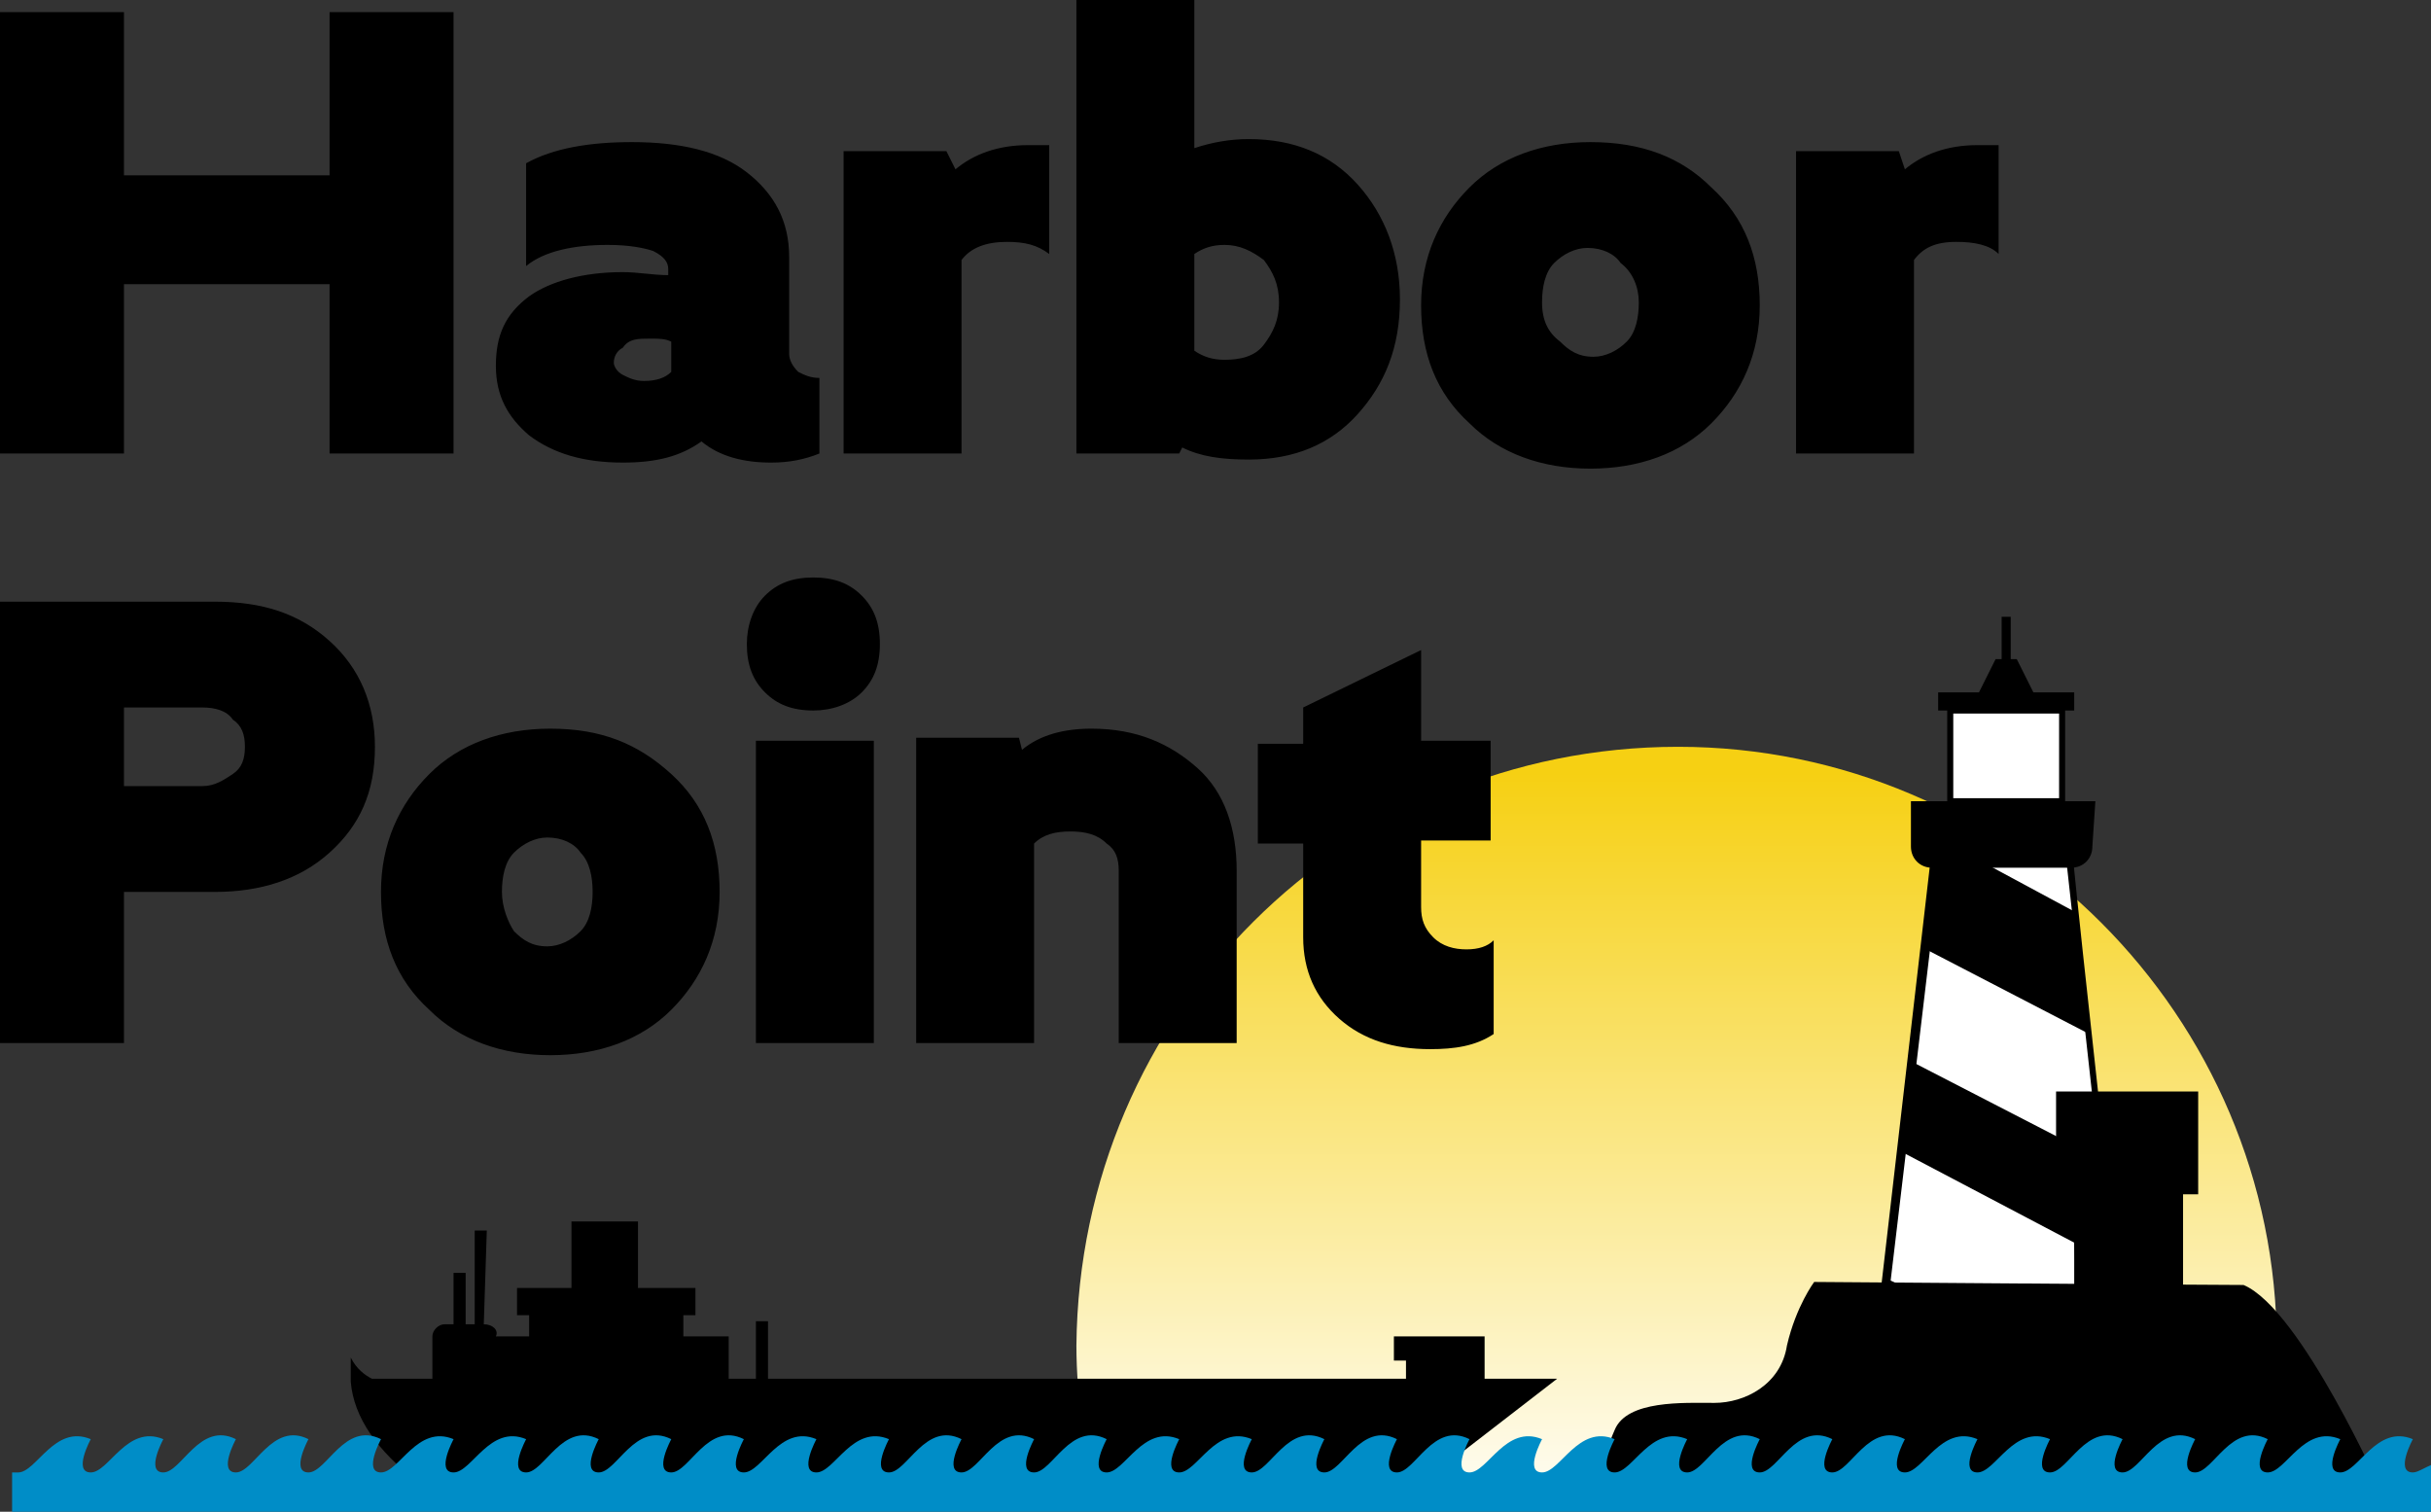 <svg xmlns="http://www.w3.org/2000/svg" xml:space="preserve" id="Слой_1" x="0" y="0" style="enable-background:new 0 0 80.4 50" version="1.1" viewBox="0 0 80.4 50"><rect x="0" y="0" width="80.4" height="50" fill="#333333" stroke="none"/><style type="text/css">.st0{fill:url(#SVGID_1_)}.st0,.st1,.st2{fill-rule:evenodd;clip-rule:evenodd}.st2{fill:#fff}.st3{fill:#008dc7}</style><g id="_x31_2281_1_"><g id="_x31_2281"><linearGradient id="SVGID_1_" x1="55.49" x2="55.49" y1="-4.603" y2="20.563" gradientTransform="matrix(1 0 0 -1 0 46.145)" gradientUnits="userSpaceOnUse"><stop offset="0" style="stop-color:#fff"/><stop offset="1" style="stop-color:#f6d013"/></linearGradient><path d="M55.5 24.7c10.9 0 19.8 8.9 19.8 19.8 0 1.7-.2 3.4-.7 5.1H36.3c-.4-1.6-.7-3.3-.7-5.1.1-11 8.9-19.8 19.9-19.8z" class="st0"/><path d="M12.3 45.6h2v-1.4h3.2v-.7h-.4v-.9h1.8v-2.2h2.2v2.2H23v.9h-.4v.7h1.5v1.4h.9v-1.9h.4v1.9h21.1V45h-.4v-.8h3v1.4h2.4L47.1 49H13.8c-1.3-1-2.1-2.1-2.2-3.3v-.8c.2.4.5.6.7.7zm3.7-1.8.1-3.1h-.4v3.1h-.3v-1.7H15v1.7h-.3c-.2 0-.4.2-.4.4h2.1c.1-.2-.1-.4-.4-.4z" class="st1"/><path d="M4.1 15V9.4h6.8V15H15V.4h-4.1v5.4H4.1V.4H0V15h4.1zm12.3-2.9c0 1 .4 1.7 1.1 2.3.8.6 1.8.9 3.1.9 1.1 0 1.9-.2 2.6-.7.6.5 1.4.7 2.3.7.6 0 1.1-.1 1.6-.3v-2.5c-.3 0-.5-.1-.7-.2-.2-.2-.3-.4-.3-.6V8.5c0-1.2-.5-2.1-1.4-2.8-.9-.7-2.2-1-3.8-1-1.4 0-2.6.2-3.5.7v3.4c.6-.5 1.6-.7 2.7-.7.7 0 1.2.1 1.5.2.4.2.5.4.5.6v.2c-.5 0-1-.1-1.5-.1-1.3 0-2.4.3-3.1.8-.8.6-1.1 1.3-1.1 2.3zm5.1-.9c.3 0 .5 0 .7.1v1c-.2.2-.5.3-.9.3-.3 0-.5-.1-.7-.2-.2-.1-.3-.3-.3-.4 0-.2.1-.4.3-.5.2-.3.5-.3.9-.3zm6.4 3.8h3.9V8.6c.3-.4.8-.6 1.5-.6.6 0 1 .1 1.4.4V4.8H34c-1 0-1.8.3-2.4.8l-.3-.6h-3.4v10zm7.7 0H39l.1-.2c.6.3 1.3.4 2.2.4 1.5 0 2.7-.5 3.6-1.5.9-1 1.4-2.2 1.4-3.8 0-1.5-.5-2.8-1.4-3.8-.9-1-2.1-1.5-3.6-1.5-.6 0-1.2.1-1.8.3V0h-3.9v15zm4.9-6.9c.5 0 .9.2 1.3.5.3.4.5.8.5 1.4 0 .6-.2 1-.5 1.4-.3.4-.8.5-1.3.5-.4 0-.7-.1-1-.3V8.4c.3-.2.6-.3 1-.3zm12.1-3.4c-1.6 0-3 .5-4 1.5S47 8.5 47 10.1s.5 2.9 1.6 3.9c1 1 2.4 1.5 4 1.5s3-.5 4-1.5 1.6-2.3 1.6-3.9-.5-2.9-1.6-3.9c-1-1-2.3-1.5-4-1.5zM51 10c0-.5.1-1 .4-1.3.3-.3.7-.5 1.1-.5.5 0 .9.2 1.1.5.4.3.6.8.6 1.3s-.1 1-.4 1.3c-.3.3-.7.5-1.1.5-.5 0-.8-.2-1.1-.5-.4-.3-.6-.7-.6-1.3zm8.4 5h3.9V8.6c.3-.4.7-.6 1.4-.6.6 0 1.1.1 1.4.4V4.8h-.7c-1 0-1.8.3-2.4.8l-.2-.6h-3.4v10zM4.1 34.5v-5h3c1.5 0 2.8-.4 3.8-1.3s1.5-2 1.5-3.5c0-1.4-.5-2.6-1.5-3.5s-2.2-1.3-3.8-1.3H0v14.6h4.1zm0-8.5v-2.6h2.6c.4 0 .8.1 1 .4.3.2.4.5.4.9s-.1.7-.4.9c-.3.2-.6.4-1 .4H4.1zm14.1-1.9c-1.6 0-3 .5-4 1.5s-1.6 2.3-1.6 3.9.5 2.9 1.6 3.9c1 1 2.4 1.5 4 1.5s3-.5 4-1.5 1.6-2.3 1.6-3.9-.5-2.9-1.6-3.9-2.3-1.5-4-1.5zm-1.6 5.4c0-.5.1-1 .4-1.3.3-.3.7-.5 1.1-.5.5 0 .9.2 1.1.5.3.3.4.8.4 1.3s-.1 1-.4 1.3c-.3.3-.7.5-1.1.5-.5 0-.8-.2-1.1-.5-.2-.3-.4-.8-.4-1.3zm8.4 5h3.9v-10H25v10zm-.3-13.2c0 .7.2 1.2.6 1.6.4.4.9.6 1.6.6.6 0 1.2-.2 1.6-.6.4-.4.6-.9.6-1.6s-.2-1.2-.6-1.6c-.4-.4-.9-.6-1.6-.6-.7 0-1.2.2-1.6.6-.4.4-.6 1-.6 1.6zm5.6 13.2h3.9v-6.6c.3-.3.7-.4 1.2-.4s.9.1 1.2.4c.3.2.4.5.4.9v5.7h3.9v-5.7c0-1.4-.4-2.6-1.3-3.4-.9-.8-2-1.3-3.5-1.3-.9 0-1.7.2-2.3.7l-.1-.4h-3.4v10.1zm16.7-10v-3l-3.9 1.9v1.2h-1.5v3.3h1.5V31c0 1.1.4 2 1.2 2.7.8.7 1.8 1 3 1 .8 0 1.5-.1 2.1-.5v-3.1c-.2.2-.5.3-.9.3s-.8-.1-1.1-.4c-.3-.3-.4-.6-.4-1v-2.2h2.3v-3.3H47z"/><path d="M62.3 42.7 64 28.1l4.4-.1L70 42.7z" class="st1"/><path d="m63.7 31.4 5.4 2.8.5 4.2-6.4-3.3zM62.9 38.1l5.7 3 .2 4-6.4-2.8zM68.7 30.2l-3.9-2.1 3.6-.1z" class="st2"/><path d="M68.6 38.8h3.6v4h-3.6z" class="st1"/><path d="M68 36.1h4.7v3.4H68zM52.8 49.3l26 .1s-2.7-6.1-4.6-6.9c-1 0-14.2-.1-14.2-.1s-.6.8-.9 2.1c-.2 1.3-1.4 1.9-2.4 1.9s-2.9-.1-3.3.9c-.4.9-.6 2-.6 2z" class="st1"/><path d="M62.2 42.7 63.9 28c1.5-.1 3.1-.1 4.6-.2.5 5 1.1 10 1.6 15h-8l.1-.1zm2-14.4-1.7 14.3h7.4l-1.6-14.5-4.1.2z"/><path d="M69.3 26.5h-6.1V28c0 .4.3.7.7.7h4.6c.4 0 .7-.3.7-.7l.1-1.5z" class="st1"/><path d="M64.5 23.5h3.7v3h-3.7z" class="st2"/><path d="M64.5 23.3h3.8v3.3h-3.9v-3.3h.1zm3.6.3h-3.5v2.8h3.5v-2.8z"/><path d="M64.1 22.9h4.5v.6h-4.5z" class="st1"/><path d="M66 21.8h.7l.7 1.4h-2.1z" class="st1"/><path d="M66.2 20.4h.3v1.9h-.3z" class="st1"/><g><path d="M79.8 48.7c-.6 0 0-1.1 0-1.1-1.2-.5-1.8 1.1-2.4 1.1-.6 0 0-1.1 0-1.1-1.2-.5-1.8 1.1-2.4 1.1-.6 0 0-1.1 0-1.1-1.2-.6-1.8 1.1-2.4 1.1-.6 0 0-1.1 0-1.1-1.2-.6-1.8 1.1-2.4 1.1-.6 0 0-1.1 0-1.1-1.2-.6-1.8 1.1-2.4 1.1-.6 0 0-1.1 0-1.1-1.2-.5-1.8 1.1-2.4 1.1-.6 0 0-1.1 0-1.1-1.2-.5-1.8 1.1-2.4 1.1-.6 0 0-1.1 0-1.1-1.2-.6-1.8 1.1-2.4 1.1-.6 0 0-1.1 0-1.1-1.2-.6-1.8 1.1-2.4 1.1-.6 0 0-1.1 0-1.1-1.2-.6-1.8 1.1-2.4 1.1-.6 0 0-1.1 0-1.1-1.2-.5-1.8 1.1-2.4 1.1-.6 0 0-1.1 0-1.1-1.2-.5-1.8 1.1-2.4 1.1-.6 0 0-1.1 0-1.1-1.2-.5-1.8 1.1-2.4 1.1-.6 0 0-1.1 0-1.1-1.2-.6-1.8 1.1-2.4 1.1s0-1.1 0-1.1c-1.2-.6-1.8 1.1-2.4 1.1-.6 0 0-1.1 0-1.1-1.2-.6-1.8 1.1-2.4 1.1-.6 0 0-1.1 0-1.1-1.2-.5-1.8 1.1-2.4 1.1-.6 0 0-1.1 0-1.1-1.2-.5-1.8 1.1-2.4 1.1-.6 0 0-1.1 0-1.1-1.2-.6-1.8 1.1-2.4 1.1s0-1.1 0-1.1c-1.2-.6-1.8 1.1-2.4 1.1s0-1.1 0-1.1c-1.2-.6-1.8 1.1-2.4 1.1-.6 0 0-1.1 0-1.1-1.2-.5-1.8 1.1-2.4 1.1-.6 0 0-1.1 0-1.1-1.2-.5-1.8 1.1-2.4 1.1-.6 0 0-1.1 0-1.1-1.2-.6-1.8 1.1-2.4 1.1-.6 0 0-1.1 0-1.1-1.2-.6-1.8 1.1-2.4 1.1-.6 0 0-1.1 0-1.1-1.2-.6-1.8 1.1-2.4 1.1-.6 0 0-1.1 0-1.1-1.2-.5-1.8 1.1-2.4 1.1-.6 0 0-1.1 0-1.1-1.2-.5-1.8 1.1-2.4 1.1-.6 0 0-1.1 0-1.1-1.2-.6-1.8 1.1-2.4 1.1-.6 0 0-1.1 0-1.1-1.2-.6-1.8 1.1-2.4 1.1-.6 0 0-1.1 0-1.1-1.2-.6-1.8 1.1-2.4 1.1-.6 0 0-1.1 0-1.1-1.2-.5-1.8 1.1-2.4 1.1-.6 0 0-1.1 0-1.1-1.2-.5-1.8 1.1-2.4 1.1H.4V50h80.4v-1.7c-.6.2-.8.4-1 .4z" class="st3"/></g></g></g></svg>
